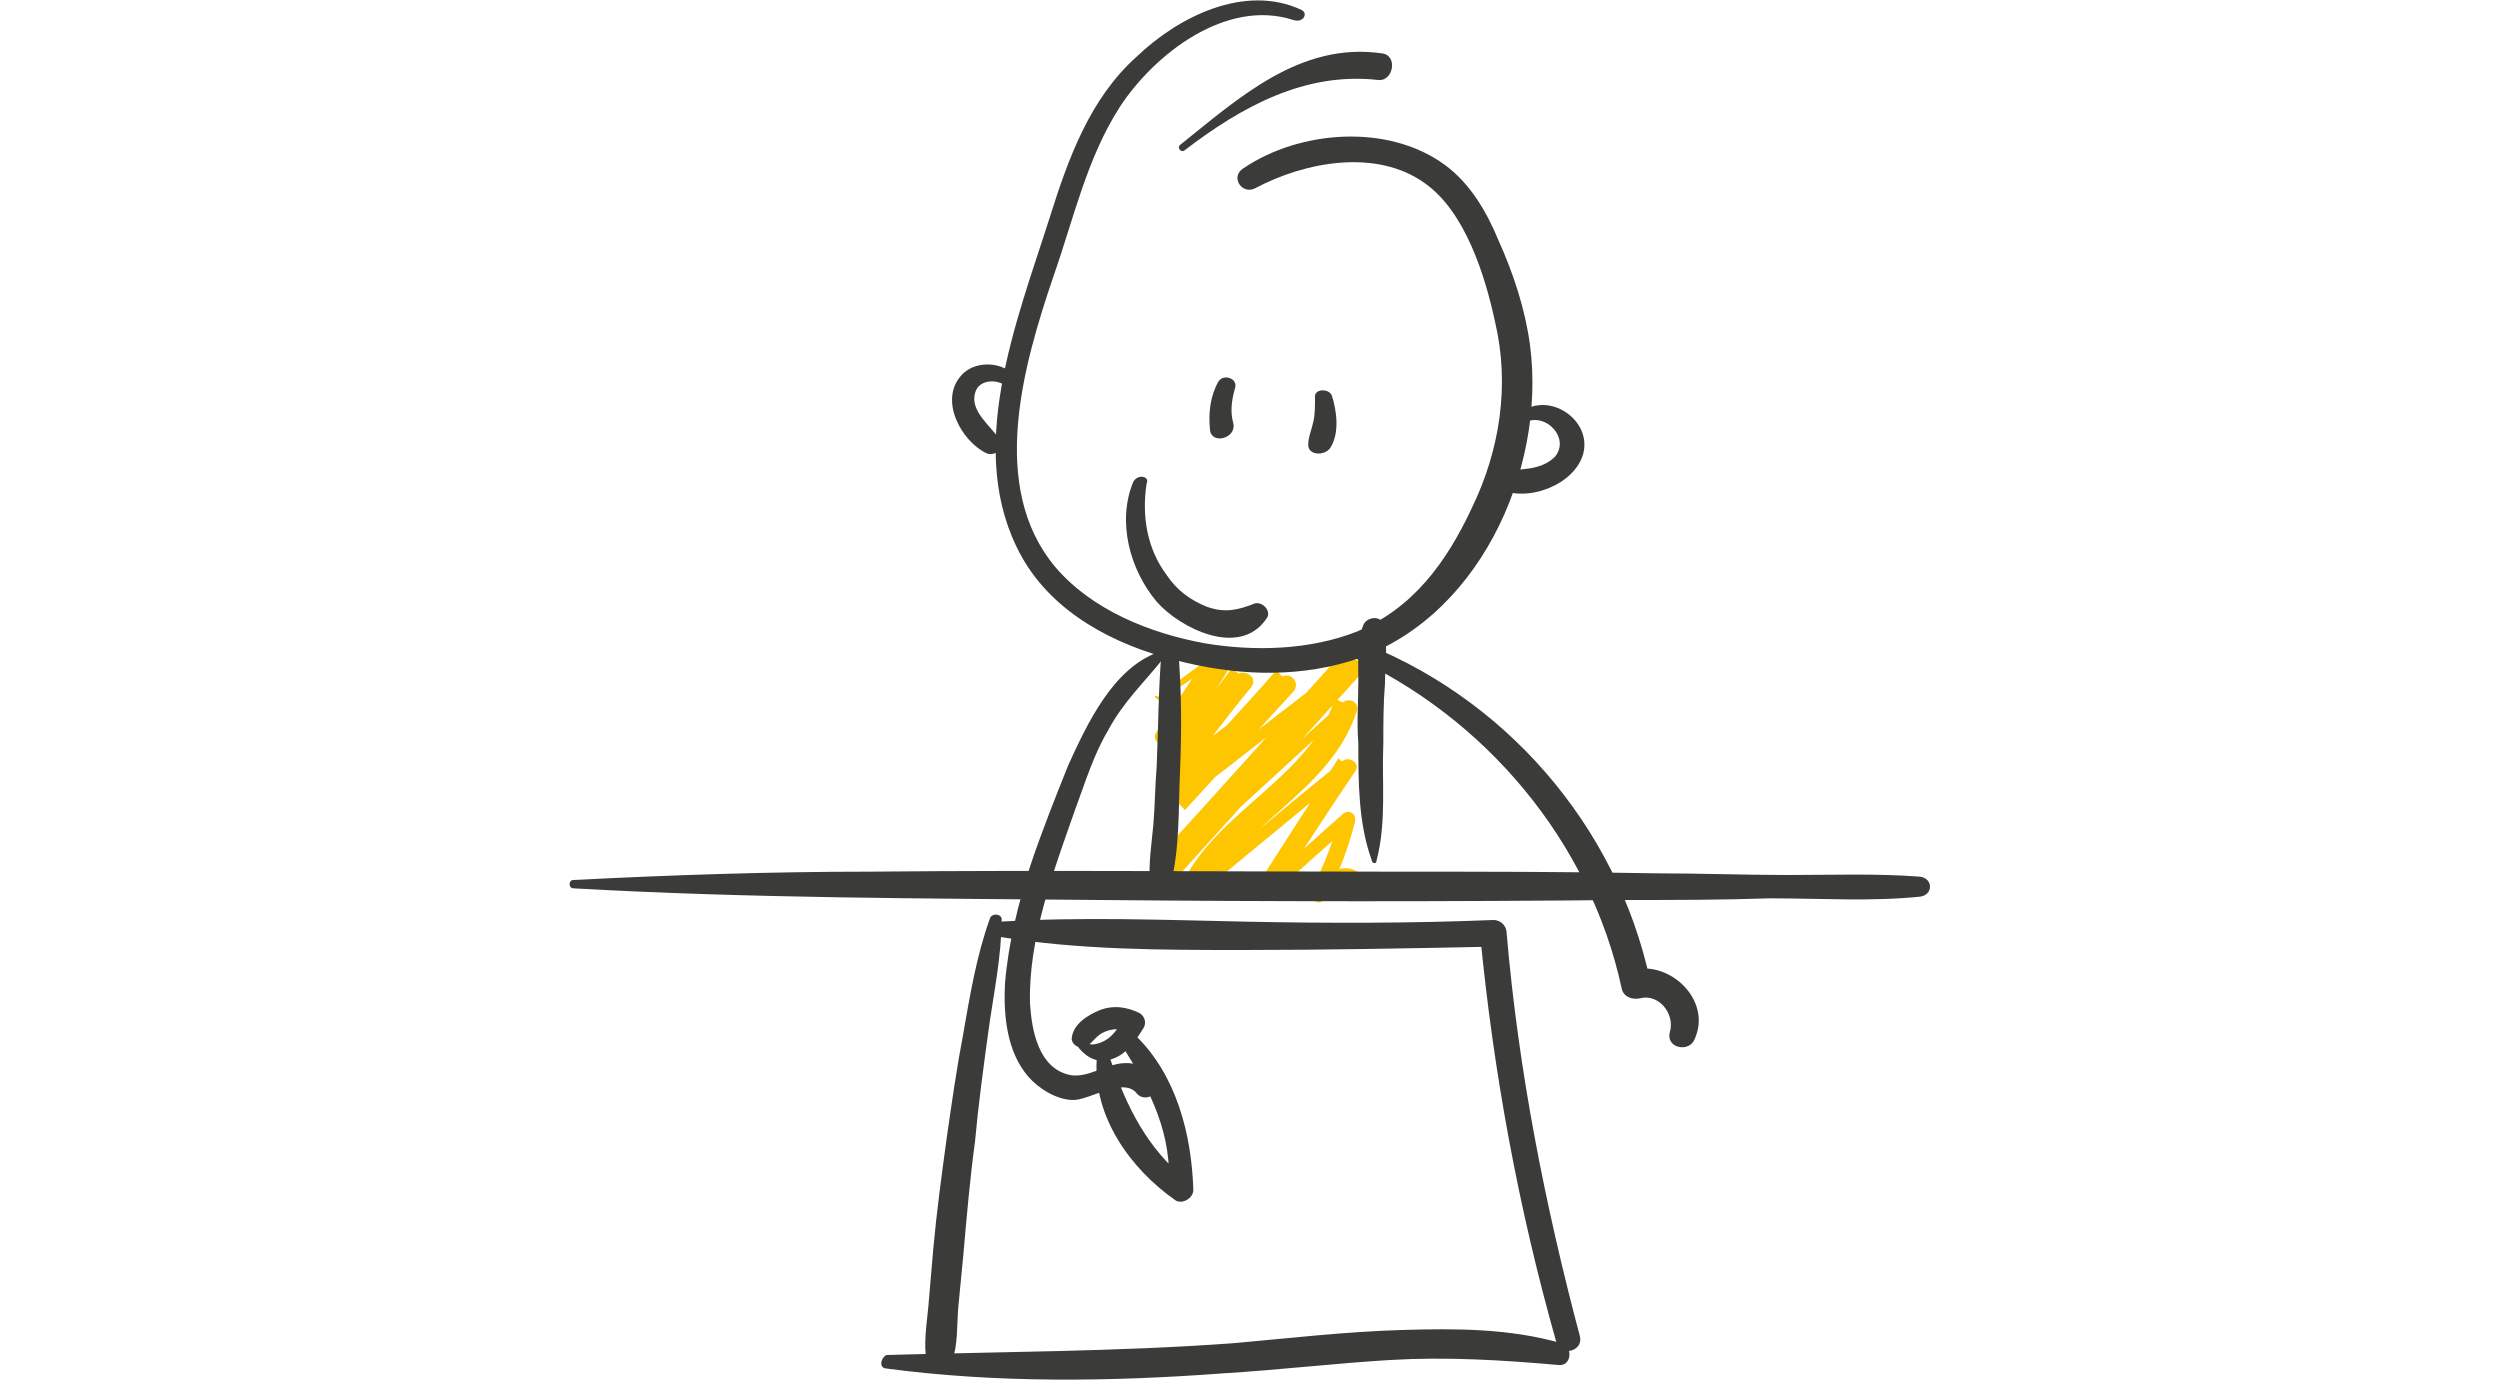 <?xml version="1.0" encoding="utf-8"?>
<!-- Generator: Adobe Illustrator 25.0.1, SVG Export Plug-In . SVG Version: 6.00 Build 0)  -->
<svg version="1.1" id="レイヤー_1" xmlns="http://www.w3.org/2000/svg" xmlns:xlink="http://www.w3.org/1999/xlink" x="0px"
	 y="0px" viewBox="0 0 150 82.8" style="enable-background:new 0 0 150 82.8;" xml:space="preserve">
<style type="text/css">
	.st0{fill:#FDC600;}
	.st1{fill:#3B3B3A;}
</style>
<g>
	<g>
		<path class="st0" d="M69.8,41.9c1.3-0.9,2.5-1.7,3.8-2.5c-0.2-0.2-0.5-0.4-0.7-0.7c-1.2,1.7-2.3,3.5-3.5,5.2
			c-0.4,0.6,0.4,1,0.9,0.7c1.5-1.3,3-2.5,4.5-3.8c-0.3-0.2-0.6-0.5-0.9-0.7c-1.4,1.9-2.8,3.8-4.3,5.6c-0.4,0.5,0.3,1.1,0.8,0.8
			c2.5-1.6,4.9-3.4,7-5.5c-0.3-0.3-0.6-0.5-0.8-0.8c-2.1,2.4-4.3,4.7-6.4,7.1c-0.5,0.6,0.3,1.2,0.8,0.8c3.5-2.7,7-5.4,10.4-8.2
			c-0.3-0.3-0.5-0.5-0.8-0.8c-3.8,4.2-7.5,8.4-11.3,12.5c-0.5,0.5,0.3,1.2,0.8,0.8c3.6-3.3,7.3-6.7,10.9-10
			c-0.3-0.2-0.6-0.3-0.9-0.5c-1.5,4.8-7.1,6.7-9.2,11.2c-0.3,0.6,0.4,1.1,0.9,0.7c3.1-2.6,6.2-5.1,9.3-7.7c-0.3-0.2-0.6-0.4-0.8-0.6
			c-1.6,2.6-3.3,5.1-4.9,7.7c-0.3,0.5,0.4,0.9,0.8,0.6c1.7-1.5,3.3-3,5-4.4c-0.3-0.1-0.5-0.3-0.8-0.4c-0.4,1.5-1,3-1.7,4.4
			c-0.2,0.5,0.4,1,0.7,0.6c0.1-0.2,0.3-0.4,0.5-0.6c0.3-0.2,1.3-0.7,1.3,0.1c0,0.5,0.7,0.5,0.8,0c0.1-0.7-0.4-1.3-1.1-1.4
			c-0.9-0.1-1.6,0.6-2.1,1.2c0.2,0.2,0.5,0.4,0.7,0.6c0.8-1.4,1.4-3,1.8-4.6c0.1-0.5-0.4-0.8-0.8-0.4c-1.7,1.5-3.3,3-5,4.4
			c0.3,0.2,0.5,0.4,0.8,0.6c1.7-2.6,3.3-5.1,5-7.6c0.4-0.5-0.4-1-0.8-0.6c-3.1,2.5-6.2,5.1-9.3,7.7c0.3,0.2,0.6,0.4,0.9,0.7
			c2.1-4.6,7.7-6.5,9.3-11.4c0.2-0.6-0.5-0.9-0.9-0.5c-3.7,3.3-7.3,6.7-11,10c0.3,0.3,0.5,0.5,0.8,0.8c3.8-4.2,7.5-8.3,11.3-12.5
			c0.5-0.6-0.2-1.2-0.8-0.8c-3.5,2.7-7,5.4-10.5,8.1c0.3,0.3,0.5,0.5,0.8,0.8c2.2-2.4,4.3-4.7,6.5-7.1c0.5-0.6-0.3-1.3-0.8-0.8
			c-2,2-4.3,3.8-6.8,5.3c0.3,0.3,0.5,0.5,0.8,0.8c1.4-1.9,2.8-3.8,4.3-5.6c0.4-0.6-0.5-1.1-0.9-0.7c-1.5,1.3-3,2.6-4.4,3.8
			c0.3,0.2,0.6,0.4,0.9,0.7c1.1-1.8,2.2-3.5,3.3-5.3c0.3-0.4-0.3-0.9-0.7-0.7c-1.3,0.9-2.6,1.8-3.8,2.8C69,41.6,69.5,42.2,69.8,41.9
			L69.8,41.9z"/>
	</g>
	<g>
		<path class="st1" d="M78.1,0.6c-3.4-1.6-7.4,0.4-9.9,2.8C65.4,5.9,64.1,9.5,63,13c-2,6.3-5.2,14.1-1.7,20.4
			c1.9,3.4,5.6,5.3,9.2,6.2c3.4,0.9,7,1.1,10.4,0.1c7.7-2.3,11.9-11.4,10.9-19c-0.3-2.2-1-4.3-1.9-6.3c-0.7-1.7-1.7-3.4-3.2-4.5
			c-3.4-2.5-8.7-2.1-12.1,0.2c-0.8,0.5-0.1,1.6,0.7,1.2c3-1.6,7.3-2.4,10.2-0.3c2.4,1.7,3.6,5.5,4.2,8.3c0.9,3.8,0.3,7.7-1.4,11.2
			c-1.5,3.2-3.5,6-6.9,7.4c-2.8,1.1-6.1,1.2-9.1,0.7c-3.3-0.6-6.8-2-9-4.6c-4-4.8-1.9-12.1-0.1-17.4c1.2-3.4,2-7.1,4-10.2
			c2.1-3.2,6.4-6.5,10.4-5.2C78.2,1.4,78.5,0.8,78.1,0.6L78.1,0.6z"/>
	</g>
	<g>
		<path class="st1" d="M69.7,39c-0.2,2.3-0.2,4.7-0.3,7c-0.1,1.2-0.1,2.3-0.2,3.5c-0.1,1.1-0.3,2.3-0.2,3.5c0,0.7,1,0.9,1.2,0.2
			c0.6-2.2,0.5-4.7,0.6-6.9c0.1-2.4,0.1-4.8-0.1-7.2C70.6,38.4,69.7,38.4,69.7,39L69.7,39z"/>
	</g>
	<g>
		<path class="st1" d="M82.6,51.6c0.6-2.3,0.3-4.7,0.4-7c0-1.2,0-2.4,0.1-3.6c0-1.2,0.2-2.4-0.1-3.5c-0.1-0.6-1-0.5-1.2,0
			c-0.4,1-0.3,2.2-0.3,3.3c0,1.3-0.1,2.5,0,3.8c0,2.3,0,4.8,0.8,7C82.3,51.8,82.6,51.9,82.6,51.6L82.6,51.6z"/>
	</g>
	<g>
		<path class="st1" d="M71.1,9c3.4-2.6,7.2-4.7,11.6-4.2c0.9,0.1,1.2-1.5,0.2-1.6c-4.9-0.7-8.6,2.7-12.1,5.5
			C70.6,8.9,70.9,9.2,71.1,9L71.1,9z"/>
	</g>
	<g>
		<path class="st1" d="M91.6,25.3c1.2-0.5,2.6,1,1.7,2.1c-0.9,0.9-2.2,0.7-3.3,0.9c-0.5,0.1-0.6,0.8-0.1,1c1.7,0.9,4.6-0.2,5.1-2.1
			c0.5-2-2-3.7-3.7-2.5C90.8,24.9,91.1,25.5,91.6,25.3L91.6,25.3z"/>
	</g>
	<g>
		<path class="st1" d="M61.2,23c-0.6-1.3-2.6-1.5-3.5-0.5c-1.4,1.5,0,4,1.5,4.7c0.5,0.2,1.1-0.3,0.8-0.8c-0.5-0.8-1.8-1.7-1.5-2.8
			c0.2-0.9,1.5-0.9,2-0.3C60.8,23.9,61.4,23.5,61.2,23L61.2,23z"/>
	</g>
	<g>
		<path class="st1" d="M73.1,22.9c-0.5,0.9-0.6,1.9-0.5,2.9c0.1,0.9,1.6,0.5,1.4-0.4c-0.2-0.7-0.1-1.4,0.1-2.1
			C74.3,22.7,73.4,22.4,73.1,22.9L73.1,22.9z"/>
	</g>
	<g>
		<path class="st1" d="M78.9,23.9c0,0.5,0,1-0.1,1.4c-0.1,0.5-0.3,0.9-0.3,1.3c-0.1,0.7,0.9,0.8,1.3,0.3c0.6-0.9,0.4-2.3,0.1-3.2
			C79.7,23.3,78.8,23.3,78.9,23.9L78.9,23.9z"/>
	</g>
	<g>
		<path class="st1" d="M68,28.9c-1,2.4-0.2,5.3,1.4,7.2c1.4,1.6,5,3.4,6.6,1c0.3-0.4-0.2-1-0.7-0.9c-1,0.4-1.8,0.6-2.9,0.2
			c-1-0.4-1.8-1-2.4-1.9c-1.2-1.6-1.5-3.6-1.2-5.5C69,28.6,68.3,28.4,68,28.9L68,28.9z"/>
	</g>
	<g>
		<path class="st1" d="M34.4,53.3C45,53.9,55.5,53.9,66,54c10.5,0.1,20.9,0.1,31.4,0c2.9,0,5.9,0,8.8-0.1c3,0,6.1,0.2,9-0.1
			c0.8-0.1,0.8-1.1,0-1.2c-2.6-0.2-5.3-0.1-7.9-0.1c-2.6,0-5.3-0.1-7.9-0.1c-5.3-0.1-10.5-0.1-15.8-0.1c-10.5,0-20.9-0.1-31.4,0
			c-6,0-11.9,0.2-17.8,0.5C34.1,52.8,34.1,53.3,34.4,53.3L34.4,53.3z"/>
	</g>
	<g>
		<path class="st1" d="M59.9,56.2c4.8,0.8,9.8,0.8,14.7,0.8c5,0,10-0.1,15-0.2c-0.3-0.3-0.5-0.5-0.8-0.8c0.8,8.3,2.3,16.5,4.6,24.6
			c0.2,0.8,1.6,0.5,1.4-0.4c-2.1-7.9-3.7-16-4.4-24.2c0-0.4-0.3-0.8-0.8-0.8c-4.9,0.2-9.9,0.2-14.8,0.1c-4.9-0.1-9.9-0.3-14.8,0
			C59.6,55.4,59.4,56.1,59.9,56.2L59.9,56.2z"/>
	</g>
	<g>
		<path class="st1" d="M59.4,55.1c-0.8,2.2-1.2,4.6-1.6,6.9c-0.4,2.1-0.7,4.2-1,6.3c-0.3,2.2-0.6,4.4-0.8,6.6
			c-0.1,1.2-0.2,2.3-0.3,3.5c-0.1,1.1-0.3,2.2-0.1,3.3c0.2,0.8,1.2,0.6,1.5,0c0.4-1,0.3-2.2,0.4-3.3c0.1-1,0.2-2.1,0.3-3.1
			c0.2-2.3,0.4-4.6,0.7-6.8c0.2-2.2,0.5-4.4,0.8-6.6c0.3-2.2,0.8-4.5,0.8-6.8C60,54.8,59.5,54.8,59.4,55.1L59.4,55.1z"/>
	</g>
	<g>
		<path class="st1" d="M53.1,82.1c6.7,0.9,13.6,0.8,20.3,0.3c3.3-0.2,6.7-0.6,10-0.8c3.4-0.2,6.7,0,10.1,0.3
			c0.8,0.1,0.9-1.1,0.2-1.3c-3.1-0.9-6.4-0.9-9.6-0.8c-3.4,0.1-6.8,0.5-10.2,0.8c-6.9,0.5-13.8,0.5-20.7,0.7
			C52.9,81.4,52.7,82,53.1,82.1L53.1,82.1z"/>
	</g>
	<g>
		<path class="st1" d="M64.6,62.7c0.4,0.6,1.1,1.1,1.9,0.9c1-0.2,1.6-1.1,2.1-1.9c0.2-0.3,0.1-0.7-0.2-0.9c-0.8-0.4-1.6-0.5-2.4-0.2
			c-0.7,0.3-1.6,0.8-1.7,1.7c0,0.4,0.5,0.7,0.9,0.5c0.4-0.3,0.6-0.7,1.1-0.9c0.5-0.2,1-0.2,1.4,0c-0.1-0.3-0.2-0.6-0.2-0.9
			c-0.3,0.5-0.6,1-1,1.3c-0.4,0.3-1.2,0.6-1.5,0.1C64.8,62.3,64.5,62.5,64.6,62.7L64.6,62.7z"/>
	</g>
	<g>
		<path class="st1" d="M65.8,63.6c-0.2,3.4,2,6.5,4.7,8.4c0.4,0.3,1.1-0.1,1.1-0.6c-0.1-3.3-1-6.9-3.5-9.3c-0.4-0.4-1.1,0.1-0.8,0.6
			c1.7,2.7,3.1,5.4,2.8,8.7c0.4-0.2,0.8-0.3,1.2-0.5c-2.5-2-3.7-4.5-4.7-7.4C66.5,63,65.8,63.1,65.8,63.6L65.8,63.6z"/>
	</g>
	<g>
		<path class="st1" d="M69.6,39.1c-2.8,0.9-4.4,4.4-5.5,6.8c-0.8,2-1.6,4-2.3,6.1c-0.7,2.2-1.3,4.6-1.5,7c-0.1,1.9,0.1,4.1,1.4,5.6
			c0.6,0.7,1.7,1.4,2.7,1.4c1,0,3-1.4,3.8-0.4c0.4,0.5,1.3,0.2,1.1-0.5c-0.3-1-1-1.4-2-1.3c-1,0.1-2.1,0.9-3.1,0.7
			c-1.9-0.4-2.3-2.7-2.4-4.3c-0.1-3.9,1.4-7.9,2.7-11.6c0.6-1.6,1.1-3.3,2-4.8c0.9-1.7,2.2-2.9,3.3-4.3C69.9,39.3,69.8,39,69.6,39.1
			L69.6,39.1z"/>
	</g>
	<g>
		<path class="st1" d="M80.9,39.3c8.2,3.7,14.5,11.2,16.4,20c0.1,0.5,0.6,0.7,1.1,0.6c1.1-0.3,2.1,0.9,1.8,2c-0.3,1,1.2,1.3,1.5,0.4
			c1-2.3-1.5-4.7-3.8-4.1c0.4,0.2,0.7,0.4,1.1,0.6c-2-9.3-8.8-17.1-17.7-20.4C80.8,38.3,80.4,39.1,80.9,39.3L80.9,39.3z"/>
	</g>
</g>
</svg>
